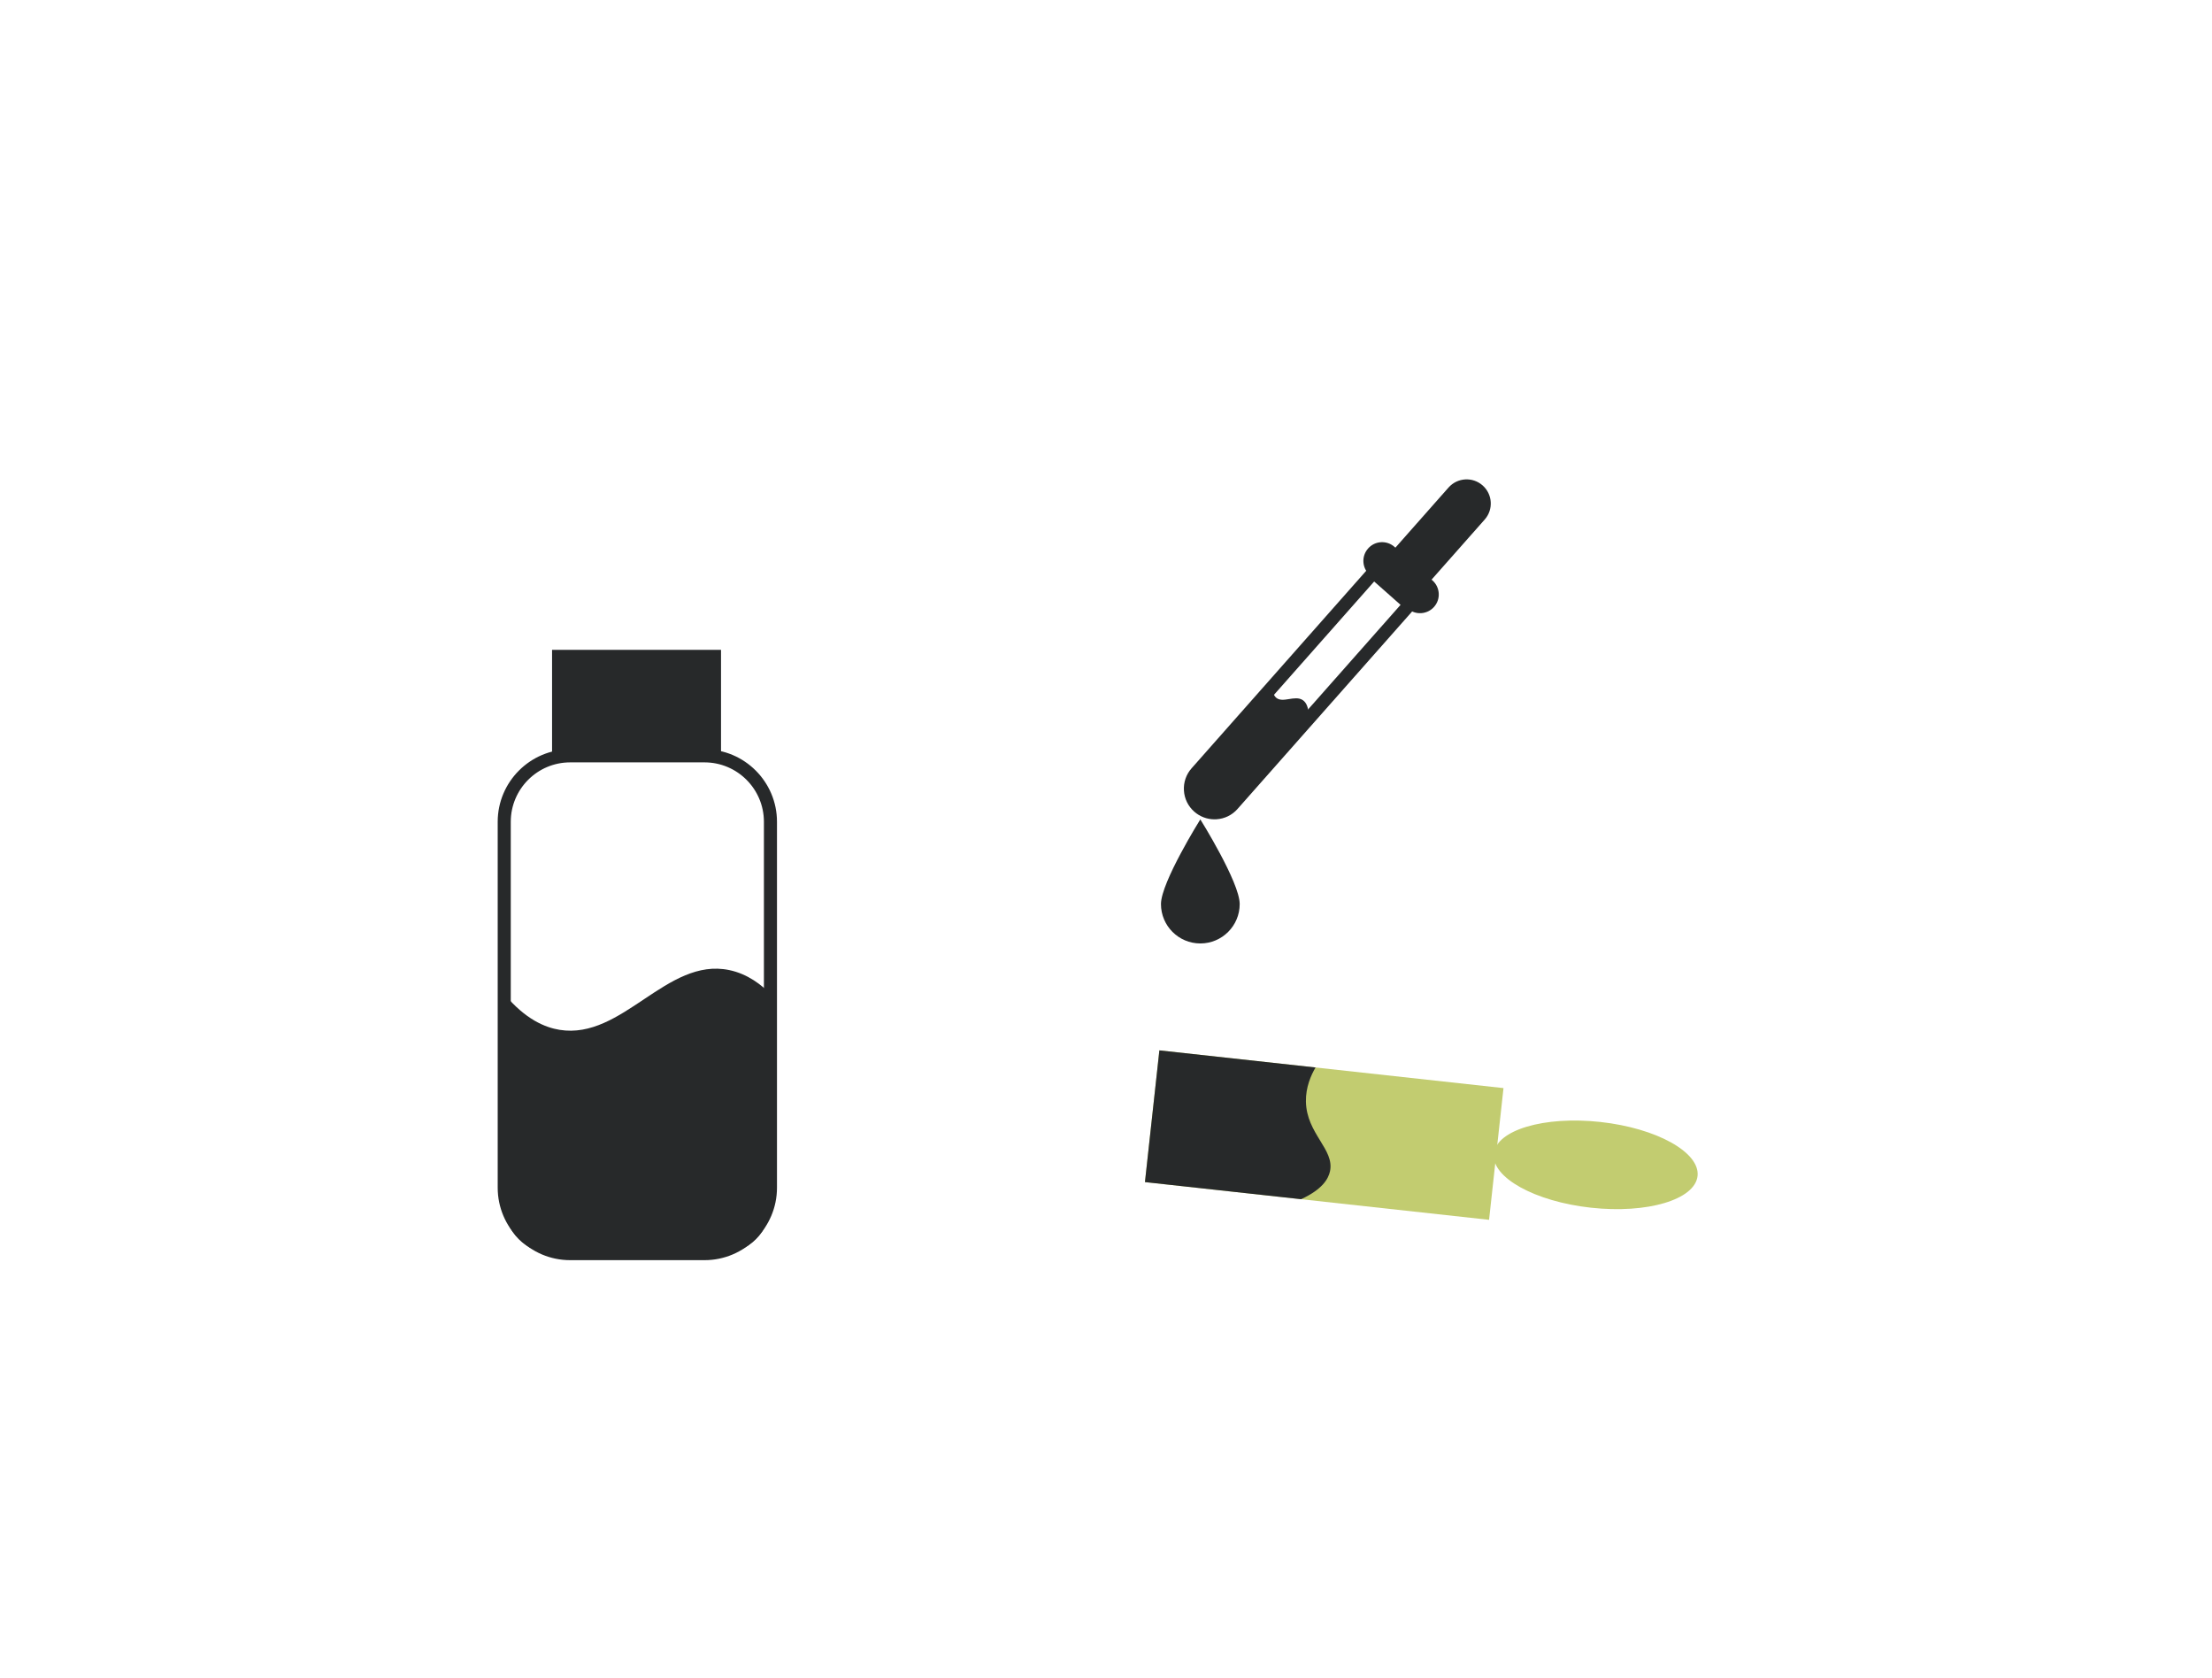 <?xml version="1.0" encoding="UTF-8"?> <svg xmlns="http://www.w3.org/2000/svg" width="120" height="91" viewBox="0 0 120 91" fill="none"><path d="M80.781 66.158L62.113 64.112L62.896 56.968L81.564 59.014L80.781 66.158Z" fill="#C2CC70"></path><path d="M70.584 65.04L62.113 64.112L62.896 56.968L71.367 57.896C71.119 58.322 70.832 58.966 70.846 59.744C70.879 61.496 72.406 62.329 72.152 63.524C72.061 63.95 71.724 64.513 70.584 65.04Z" fill="#27292A"></path><path d="M92.091 63.782C91.95 65.066 89.362 65.836 86.31 65.501C83.258 65.167 80.898 63.855 81.039 62.571C81.179 61.287 83.767 60.517 86.82 60.851C89.872 61.186 92.232 62.498 92.091 63.782Z" fill="#C2CC70"></path><path d="M30.931 41.348C29.155 41.348 27.709 42.793 27.709 44.57V64.415C27.709 66.192 29.155 67.637 30.931 67.637H38.219C39.996 67.637 41.442 66.191 41.442 64.414V44.57C41.442 42.793 39.996 41.348 38.22 41.348H30.931ZM38.219 68.346H30.931C28.764 68.346 27 66.582 27 64.415V44.57C27 42.403 28.764 40.639 30.931 40.639H38.22C40.387 40.639 42.151 42.403 42.151 44.57V64.414C42.151 66.582 40.387 68.346 38.219 68.346Z" fill="#27292A"></path><path d="M39.115 40.995H29.949V35.245H39.115V40.995Z" fill="#27292A"></path><path d="M39.114 67.992H30.038C28.556 67.992 27.355 66.791 27.355 65.309V53.909C28.509 55.298 29.578 55.727 30.358 55.854C33.77 56.406 36.166 51.909 39.556 52.612C40.575 52.823 41.324 53.429 41.797 53.909V65.309C41.797 66.791 40.596 67.992 39.114 67.992Z" fill="#27292A"></path><path d="M74.548 31.538L65.173 42.14C65.004 42.331 64.919 42.577 64.935 42.831C64.95 43.086 65.065 43.319 65.255 43.488C65.447 43.658 65.694 43.747 65.947 43.726C66.202 43.711 66.435 43.597 66.604 43.406L75.98 32.804L74.548 31.538ZM65.886 44.437C65.481 44.437 65.093 44.291 64.786 44.019C64.453 43.725 64.254 43.318 64.228 42.875C64.2 42.431 64.348 42.003 64.642 41.67L74.252 30.803C74.315 30.733 74.402 30.69 74.496 30.684C74.591 30.682 74.683 30.71 74.752 30.772L76.714 32.508C76.861 32.638 76.875 32.862 76.745 33.008L67.135 43.875C66.841 44.208 66.435 44.407 65.991 44.434C65.956 44.436 65.921 44.437 65.886 44.437Z" fill="#27292A"></path><path d="M65.02 43.754C64.478 43.275 64.427 42.447 64.907 41.905L69.04 37.231C69.032 37.431 69.057 37.686 69.227 37.837C69.589 38.155 70.247 37.683 70.676 37.972C70.847 38.087 71.014 38.345 71.002 38.966L66.869 43.641C66.389 44.182 65.562 44.233 65.02 43.754Z" fill="#27292A"></path><path d="M80.432 26.328C80.974 26.807 81.025 27.635 80.545 28.177L77.155 32.01L75.193 30.275L78.583 26.441C79.063 25.9 79.89 25.849 80.432 26.328Z" fill="#27292A"></path><path d="M67.253 49.032C67.253 50.212 66.297 51.169 65.117 51.169C63.938 51.169 62.982 50.212 62.982 49.032C62.982 47.853 65.117 44.44 65.117 44.44C65.117 44.44 67.253 47.853 67.253 49.032Z" fill="#27292A"></path><path d="M76.364 33.002L74.306 31.182C73.885 30.81 73.846 30.168 74.218 29.748C74.589 29.327 75.231 29.288 75.651 29.66L77.71 31.48C78.13 31.852 78.17 32.494 77.798 32.914C77.426 33.334 76.784 33.374 76.364 33.002Z" fill="#27292A"></path></svg> 